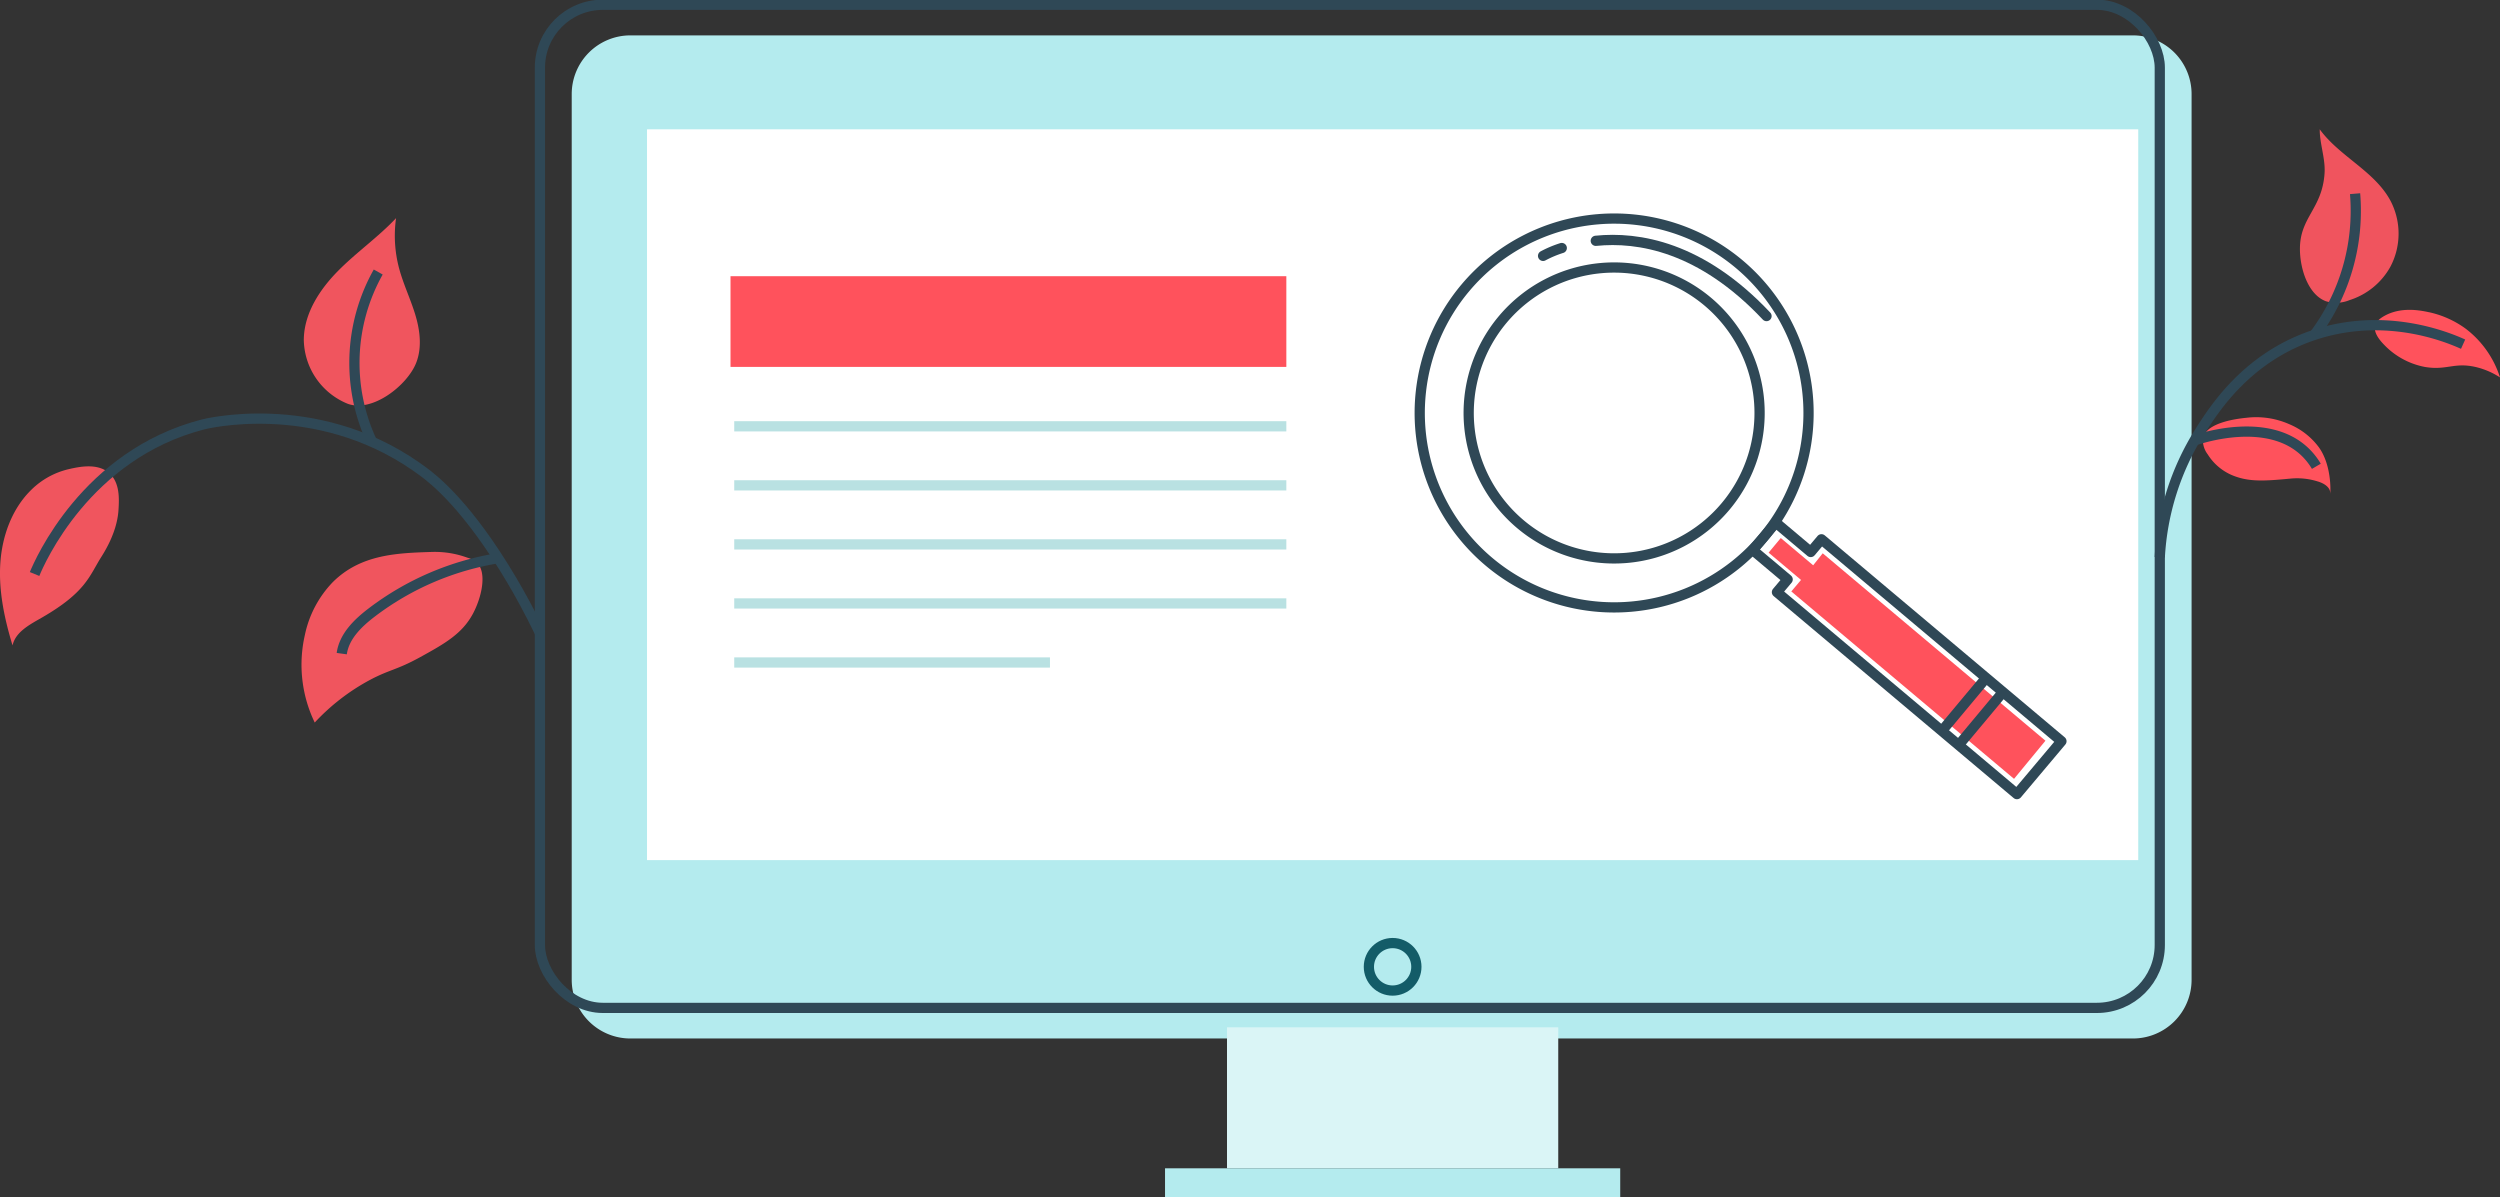 <?xml version="1.0" encoding="UTF-8"?>
<svg xmlns="http://www.w3.org/2000/svg" xmlns:xlink="http://www.w3.org/1999/xlink" id="Group_2171" data-name="Group 2171" width="488.654" height="234.056" viewBox="0 0 488.654 234.056">
  <rect x="0" y="0" width="488.654" height="234.056" fill="#333333" stroke="none"/>
  <defs>
    <clipPath id="clip-path">
      <rect id="Rectangle_703" data-name="Rectangle 703" width="488.654" height="234.056" fill="none"></rect>
    </clipPath>
  </defs>
  <g id="Group_2170" data-name="Group 2170" clip-path="url(#clip-path)">
    <path id="Path_18801" data-name="Path 18801" d="M424.87,203.479H131.192a11.471,11.471,0,0,1-11.472-11.472V18.88A11.472,11.472,0,0,1,131.192,7.408H424.87A11.472,11.472,0,0,1,436.342,18.88V192.007a11.471,11.471,0,0,1-11.472,11.472" transform="translate(-7.971 -0.493)" fill="#b4ebee"></path>
    <rect id="Rectangle_698" data-name="Rectangle 698" width="316.622" height="196.071" rx="12.29" transform="translate(105.533 0.933)" fill="none" stroke="#2f4856" stroke-width="2"></rect>
    <circle id="Ellipse_86" data-name="Ellipse 86" cx="4.642" cy="4.642" r="4.642" transform="translate(267.563 184.333)" fill="none" stroke="#135c68" stroke-linecap="round" stroke-linejoin="round" stroke-width="2"></circle>
    <rect id="Rectangle_699" data-name="Rectangle 699" width="64.745" height="27.559" transform="translate(239.832 200.8)" fill="#daf5f6"></rect>
    <rect id="Rectangle_700" data-name="Rectangle 700" width="88.974" height="5.698" transform="translate(227.718 228.359)" fill="#b4ebee"></rect>
    <rect id="Rectangle_701" data-name="Rectangle 701" width="291.476" height="142.841" transform="translate(126.468 25.277)" fill="#fff"></rect>
    <path id="Path_18802" data-name="Path 18802" d="M380.929,115.649l-1.863,2.345-6.335-5.331-2.375,2.862,6.335,5.331-1.9,2.248,43.534,36.633,6.141-7.454Z" transform="translate(-24.659 -7.501)" fill="#ff525c"></path>
    <path id="Path_18803" data-name="Path 18803" d="M380.463,112.694l-2.094,2.488-6.825-5.743-4.513,5.362,6.825,5.744-2.094,2.488,46.909,39.473,8.7-10.339Z" transform="translate(-24.438 -7.287)" fill="none" stroke="#2f4856" stroke-linecap="round" stroke-linejoin="round" stroke-width="2"></path>
    <path id="Path_18804" data-name="Path 18804" d="M306.224,59.3a38,38,0,1,0,53.537-4.608A38,38,0,0,0,306.224,59.3Zm50.826,42.769A28.43,28.43,0,1,1,353.6,62.011,28.43,28.43,0,0,1,357.051,102.069Z" transform="translate(-19.795 -3.047)" fill="none" stroke="#2f4856" stroke-linecap="round" stroke-linejoin="round" stroke-width="2"></path>
    <line id="Line_25" data-name="Line 25" y1="9.915" x2="8.277" transform="translate(382.945 135.603)" fill="none" stroke="#2f4856" stroke-linecap="round" stroke-linejoin="round" stroke-width="2"></line>
    <line id="Line_26" data-name="Line 26" y1="9.915" x2="8.277" transform="translate(379.654 132.834)" fill="none" stroke="#2f4856" stroke-linecap="round" stroke-linejoin="round" stroke-width="2"></line>
    <path id="Path_18805" data-name="Path 18805" d="M334.162,50.414c8.276-.846,20.591,1.124,33.374,14.712" transform="translate(-22.249 -3.345)" fill="none" stroke="#2f4856" stroke-linecap="round" stroke-linejoin="round" stroke-width="2"></path>
    <path id="Path_18806" data-name="Path 18806" d="M323.127,53.471a21.34,21.34,0,0,1,3.651-1.535" transform="translate(-21.514 -3.458)" fill="none" stroke="#2f4856" stroke-linecap="round" stroke-linejoin="round" stroke-width="2"></path>
    <rect id="Rectangle_702" data-name="Rectangle 702" width="108.644" height="17.728" transform="translate(142.786 53.987)" fill="#ff525c"></rect>
    <line id="Line_27" data-name="Line 27" x2="107.916" transform="translate(143.514 83.326)" fill="none" stroke="#b9e1e2" stroke-width="2"></line>
    <line id="Line_28" data-name="Line 28" x2="107.916" transform="translate(143.514 94.868)" fill="none" stroke="#b9e1e2" stroke-width="2"></line>
    <line id="Line_29" data-name="Line 29" x2="107.916" transform="translate(143.514 106.409)" fill="none" stroke="#b9e1e2" stroke-width="2"></line>
    <line id="Line_30" data-name="Line 30" x2="107.916" transform="translate(143.514 117.95)" fill="none" stroke="#b9e1e2" stroke-width="2"></line>
    <line id="Line_31" data-name="Line 31" x2="61.713" transform="translate(143.514 129.491)" fill="none" stroke="#b9e1e2" stroke-width="2"></line>
    <path id="Path_18807" data-name="Path 18807" d="M6.165,102.2C2.3,105.944.372,111.386.053,116.765s.838,10.745,2.4,15.9c.576-2.652,3.358-4.078,5.709-5.43,8.686-5,9.3-8.184,11.644-11.879,2.895-4.557,3.276-7.836,3.362-9.263.118-2.018.3-5.208-1.784-7.085-2.31-2.078-5.972-1.249-7.893-.817a15.384,15.384,0,0,0-7.319,4" transform="translate(0 -6.503)" fill="#f0555e"></path>
    <path id="Path_18808" data-name="Path 18808" d="M106.014,129.535c-2.059-4.268-4-7.743-5.5-10.283-8.571-14.5-15.218-19.7-17.349-21.261-.316-.231-.791-.58-1.411-1.01-19.956-13.824-41.62-8.175-41.62-8.175C17.254,94.721,8.2,115.7,7.241,118.035" transform="translate(-0.482 -5.837)" fill="none" stroke="#2f4856" stroke-width="2"></path>
    <path id="Path_18809" data-name="Path 18809" d="M63.62,69.32c.1-5.1,3.119-9.716,6.708-13.344S78.151,49.4,81.649,45.684a24.794,24.794,0,0,0,.576,9.736c.82,3.105,2.236,6.02,3.171,9.092s1.36,6.459.187,9.448c-1.734,4.42-8.587,9.78-13.394,8A13.727,13.727,0,0,1,63.617,69.32" transform="translate(-4.236 -3.042)" fill="#f0555e"></path>
    <path id="Path_18810" data-name="Path 18810" d="M95.556,116.7a18.448,18.448,0,0,0-6.891-1.123c-6.8.215-13.9.441-19.38,5.867a21.026,21.026,0,0,0-5.492,10.376,26,26,0,0,0,1.929,17.106,41.4,41.4,0,0,1,10.664-8.262c3.961-2.122,5.278-1.954,9.926-4.509,4.854-2.67,8.234-4.586,10.338-8.514,1.647-3.075,2.831-7.974.754-10a4.9,4.9,0,0,0-1.848-.942" transform="translate(-4.204 -7.695)" fill="#f0555e"></path>
    <path id="Path_18811" data-name="Path 18811" d="M77.658,90.146a36.251,36.251,0,0,1,1.214-33.185" transform="translate(-4.942 -3.793)" fill="none" stroke="#2f4856" stroke-width="2"></path>
    <path id="Path_18812" data-name="Path 18812" d="M102.418,116.841a55.344,55.344,0,0,0-25.053,10.7c-2.691,2.057-5.343,4.651-5.8,8" transform="translate(-4.765 -7.78)" fill="none" stroke="#2f4856" stroke-width="2"></path>
    <path id="Path_18813" data-name="Path 18813" d="M469.734,87.485A16.033,16.033,0,0,1,478.2,88.74a13.821,13.821,0,0,1,5.746,4.486c2.8,3.87,2.216,9.779,2.236,9.02.035-1.257-1.356-2.031-2.573-2.362a13.415,13.415,0,0,0-5.072-.53c-4.523.419-7.717.715-10.791-.372a10.4,10.4,0,0,1-5.507-4.348,4.544,4.544,0,0,1-.925-3.238c.728-3.123,7.141-3.781,8.417-3.912" transform="translate(-30.711 -5.817)" fill="#ff525c"></path>
    <path id="Path_18814" data-name="Path 18814" d="M507.873,65.342a18.976,18.976,0,0,1,7.239,3.265,19.282,19.282,0,0,1,6.653,9.487,14.922,14.922,0,0,0-4.831-2.055c-4.17-.937-5.615.727-9.877,0a14.894,14.894,0,0,1-7.517-3.9c-.859-.852-2.623-2.6-2.168-4.25.085-.311.363-1.025,1.814-1.833,3.284-1.829,7.059-1.061,8.69-.708" transform="translate(-33.111 -4.32)" fill="#ff525c"></path>
    <path id="Path_18815" data-name="Path 18815" d="M499.25,54.025a13.861,13.861,0,0,0,.049-13.012c-3.123-5.792-9.95-8.616-13.817-13.939,0,2.9,1.141,5.734.946,8.628-.47,6.881-4.748,8.514-4.812,14.605-.041,3.972,1.591,9.09,5.071,10.374a6.92,6.92,0,0,0,4.662-.228,13.932,13.932,0,0,0,7.9-6.429" transform="translate(-32.067 -1.803)" fill="#f0545e"></path>
    <path id="Path_18816" data-name="Path 18816" d="M452.267,113.461a51.278,51.278,0,0,1,7.776-24.481c2.837-4.479,9.236-14.582,22.32-18.948,13.929-4.648,26.027.348,29.192,1.775" transform="translate(-30.113 -4.534)" fill="none" stroke="#2f4856" stroke-width="2"></path>
    <path id="Path_18817" data-name="Path 18817" d="M459.612,92.083c1.593-.538,14.1-4.574,21.335,2.085a13.139,13.139,0,0,1,2.412,2.994" transform="translate(-30.602 -6.018)" fill="none" stroke="#2f4856" stroke-width="2"></path>
    <path id="Path_18818" data-name="Path 18818" d="M484.535,68.273a40.293,40.293,0,0,0,8.054-27.716" transform="translate(-32.261 -2.7)" fill="none" stroke="#2f4856" stroke-width="2"></path>
  </g>
</svg>
